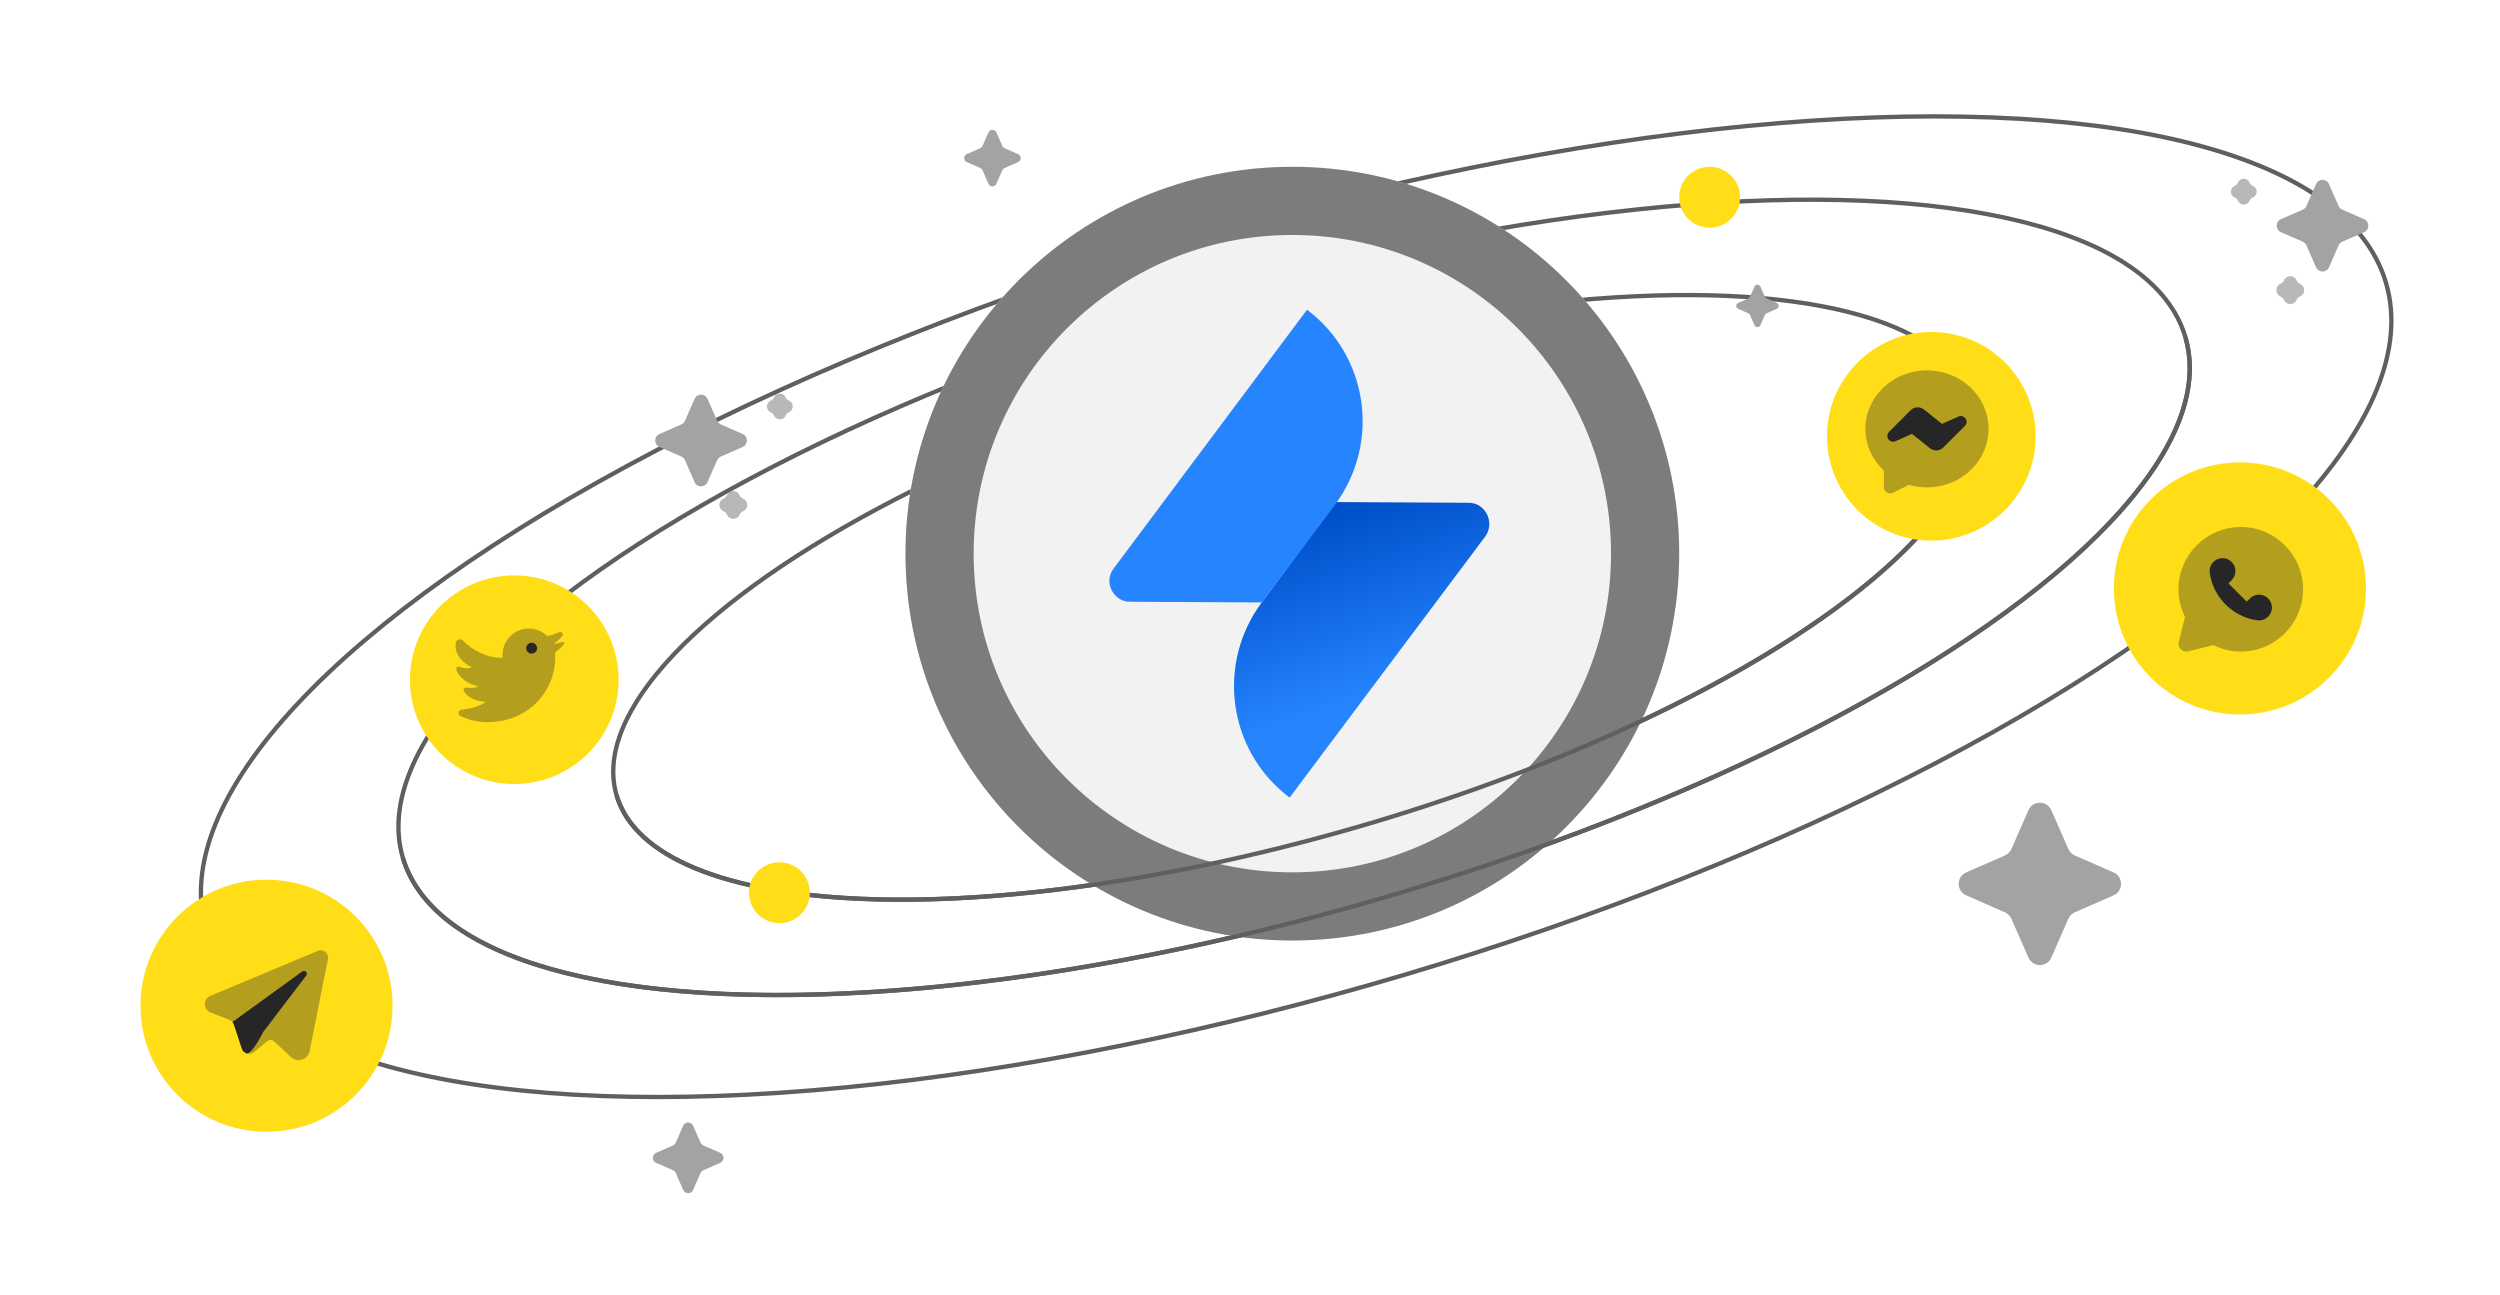 <svg width="110" height="57" viewBox="0 0 110 57" fill="none" xmlns="http://www.w3.org/2000/svg">
<g clip-path="url(#clip0_934_10057)">
<ellipse cx="57.03" cy="26.695" rx="50.026" ry="16.883" transform="rotate(-16.571 57.03 26.695)" stroke="#5F5F5F" stroke-width="0.191"/>
<ellipse cx="56.94" cy="26.284" rx="40.854" ry="13.787" transform="rotate(-16.269 56.94 26.284)" stroke="#5F5F5F" stroke-width="0.191"/>
<ellipse cx="56.94" cy="26.284" rx="31.056" ry="10.481" transform="rotate(-16.269 56.94 26.284)" stroke="#5F5F5F" stroke-width="0.191"/>
<path d="M101.906 8.099C102.015 7.851 102.367 7.851 102.476 8.099L102.898 9.063C102.93 9.134 102.987 9.191 103.058 9.223L104.022 9.645C104.27 9.754 104.27 10.106 104.022 10.215L103.058 10.637C102.987 10.669 102.93 10.726 102.898 10.798L102.476 11.761C102.367 12.009 102.015 12.009 101.906 11.761L101.484 10.798C101.452 10.726 101.395 10.669 101.324 10.637L100.36 10.215C100.112 10.106 100.112 9.754 100.36 9.645L101.324 9.223C101.395 9.191 101.452 9.134 101.484 9.063L101.906 8.099Z" fill="#A3A3A3"/>
<path d="M89.25 35.649C89.442 35.209 90.066 35.209 90.259 35.649L91.007 37.355C91.062 37.482 91.164 37.583 91.29 37.639L92.996 38.386C93.436 38.579 93.436 39.203 92.996 39.396L91.29 40.144C91.164 40.199 91.062 40.3 91.007 40.427L90.259 42.133C90.066 42.573 89.442 42.573 89.25 42.133L88.502 40.427C88.446 40.3 88.345 40.199 88.218 40.144L86.512 39.396C86.073 39.203 86.073 38.579 86.512 38.386L88.218 37.639C88.345 37.583 88.446 37.482 88.502 37.355L89.25 35.649Z" fill="#A3A3A3"/>
<path d="M100.497 12.333C100.602 12.092 100.944 12.092 101.05 12.333V12.333C101.08 12.403 101.136 12.458 101.205 12.489V12.489C101.446 12.594 101.446 12.936 101.205 13.042V13.042C101.136 13.073 101.08 13.128 101.05 13.197V13.197C100.944 13.439 100.602 13.439 100.497 13.197V13.197C100.466 13.128 100.411 13.073 100.341 13.042V13.042C100.1 12.936 100.1 12.594 100.341 12.489V12.489C100.411 12.458 100.466 12.403 100.497 12.333V12.333Z" fill="#B8B8B8"/>
<path d="M98.469 8.034C98.567 7.81 98.884 7.81 98.982 8.034V8.034C99.01 8.098 99.061 8.149 99.126 8.178V8.178C99.349 8.275 99.349 8.592 99.126 8.69V8.69C99.061 8.718 99.01 8.769 98.982 8.834V8.834C98.884 9.057 98.567 9.057 98.469 8.834V8.834C98.441 8.769 98.39 8.718 98.326 8.69V8.69C98.102 8.592 98.102 8.275 98.326 8.178V8.178C98.39 8.149 98.441 8.098 98.469 8.034V8.034Z" fill="#B8B8B8"/>
<path d="M31.132 17.551C31.023 17.303 30.671 17.303 30.562 17.551L30.14 18.514C30.108 18.586 30.051 18.643 29.98 18.674L29.016 19.097C28.768 19.206 28.768 19.558 29.016 19.667L29.98 20.089C30.051 20.12 30.108 20.178 30.14 20.249L30.562 21.213C30.671 21.461 31.023 21.461 31.132 21.213L31.555 20.249C31.586 20.178 31.643 20.12 31.715 20.089L32.678 19.667C32.926 19.558 32.926 19.206 32.678 19.097L31.715 18.674C31.643 18.643 31.586 18.586 31.555 18.514L31.132 17.551Z" fill="#A3A3A3"/>
<path d="M43.843 5.827C43.775 5.674 43.558 5.674 43.491 5.827L43.23 6.421C43.211 6.466 43.176 6.501 43.132 6.52L42.538 6.781C42.385 6.848 42.385 7.065 42.538 7.132L43.132 7.393C43.176 7.412 43.211 7.447 43.23 7.491L43.491 8.085C43.558 8.239 43.775 8.239 43.843 8.085L44.103 7.491C44.122 7.447 44.157 7.412 44.202 7.393L44.796 7.132C44.949 7.065 44.949 6.848 44.796 6.781L44.202 6.52C44.157 6.501 44.122 6.466 44.103 6.421L43.843 5.827Z" fill="#A3A3A3"/>
<path d="M77.46 12.612C77.409 12.497 77.247 12.497 77.196 12.612L77.001 13.057C76.986 13.091 76.96 13.117 76.927 13.131L76.481 13.327C76.366 13.377 76.366 13.54 76.481 13.59L76.927 13.786C76.96 13.8 76.986 13.827 77.001 13.86L77.196 14.305C77.247 14.42 77.409 14.42 77.46 14.305L77.655 13.86C77.67 13.827 77.696 13.8 77.729 13.786L78.175 13.59C78.29 13.54 78.29 13.377 78.175 13.327L77.729 13.131C77.696 13.117 77.67 13.091 77.655 13.057L77.46 12.612Z" fill="#A3A3A3"/>
<path d="M30.499 49.533C30.415 49.342 30.143 49.342 30.059 49.533L29.734 50.276C29.709 50.331 29.665 50.375 29.61 50.4L28.867 50.725C28.676 50.809 28.676 51.081 28.867 51.164L29.61 51.49C29.665 51.514 29.709 51.558 29.734 51.614L30.059 52.356C30.143 52.548 30.415 52.548 30.499 52.356L30.824 51.614C30.848 51.558 30.892 51.514 30.948 51.49L31.69 51.164C31.882 51.081 31.882 50.809 31.69 50.725L30.948 50.4C30.892 50.375 30.848 50.331 30.824 50.276L30.499 49.533Z" fill="#A3A3A3"/>
<path d="M32.541 21.785C32.436 21.544 32.094 21.544 31.988 21.785V21.785C31.958 21.855 31.902 21.91 31.833 21.941V21.941C31.592 22.047 31.592 22.389 31.833 22.494V22.494C31.902 22.525 31.958 22.58 31.988 22.65V22.65C32.094 22.891 32.436 22.891 32.541 22.65V22.65C32.572 22.58 32.627 22.525 32.697 22.494V22.494C32.938 22.389 32.938 22.047 32.697 21.941V21.941C32.627 21.91 32.572 21.855 32.541 21.785V21.785Z" fill="#B8B8B8"/>
<path d="M34.569 17.485C34.471 17.262 34.154 17.262 34.056 17.485V17.485C34.028 17.55 33.977 17.601 33.912 17.629V17.629C33.689 17.727 33.689 18.044 33.912 18.142V18.142C33.977 18.17 34.028 18.221 34.056 18.285V18.285C34.154 18.509 34.471 18.509 34.569 18.285V18.285C34.597 18.221 34.648 18.17 34.712 18.142V18.142C34.936 18.044 34.936 17.727 34.712 17.629V17.629C34.648 17.601 34.597 17.55 34.569 17.485V17.485Z" fill="#B8B8B8"/>
<g filter="url(#filter0_d_934_10057)">
<circle cx="56.863" cy="24.361" r="17.022" fill="#F2F2F2"/>
<circle cx="56.863" cy="24.361" r="15.522" stroke="#7C7C7C" stroke-width="3"/>
</g>
<path d="M58.797 22.091L64.624 22.122C65.359 22.122 65.789 22.981 65.359 23.594L56.743 35.093C54.044 33.069 53.492 29.236 55.516 26.507L58.797 22.091Z" fill="url(#paint0_linear_934_10057)"/>
<path d="M55.516 26.507L49.72 26.477C48.984 26.477 48.555 25.618 48.984 25.035L57.509 13.628C60.208 15.652 60.76 19.485 58.736 22.214L55.516 26.507Z" fill="#2684FF"/>
<path d="M86.752 17.583C88.374 23.14 76.341 31.54 59.876 36.345C43.411 41.15 28.749 40.541 27.127 34.984" stroke="#5F5F5F" stroke-width="0.191"/>
<path d="M96.158 14.838C98.291 22.148 82.462 33.198 60.802 39.519C39.143 45.84 19.855 45.039 17.722 37.729" stroke="#5F5F5F" stroke-width="0.191"/>
<circle cx="34.295" cy="39.279" r="1.339" fill="#FFDE18"/>
<circle cx="75.224" cy="8.678" r="1.339" fill="#FFDE18"/>
<circle cx="98.558" cy="25.891" r="5.546" fill="#FFDE18"/>
<circle cx="11.727" cy="44.252" r="5.546" fill="#FFDE18"/>
<circle cx="22.628" cy="29.907" r="4.59" fill="#FFDE18"/>
<circle cx="84.978" cy="19.197" r="4.59" fill="#FFDE18"/>
<g clip-path="url(#clip1_934_10057)">
<path opacity="0.35" d="M9.268 44.549L10.104 44.877C10.192 44.911 10.261 44.983 10.29 45.074L10.639 46.135C10.713 46.361 10.992 46.442 11.175 46.291L11.779 45.796C11.856 45.733 11.967 45.736 12.04 45.803L12.812 46.516C13.092 46.775 13.548 46.626 13.622 46.252L14.43 42.198C14.48 41.945 14.227 41.738 13.989 41.838L9.26 43.816C8.932 43.953 8.937 44.419 9.268 44.549Z" fill="#262626"/>
<path d="M11.58 45.409L13.474 42.926C13.563 42.81 13.417 42.66 13.298 42.746L10.227 44.968C10.254 45 10.277 45.034 10.29 45.074L10.639 46.135C10.673 46.239 10.751 46.311 10.842 46.345C11.087 46.414 11.58 45.409 11.58 45.409Z" fill="#262626"/>
</g>
<path d="M23.393 28.281C23.261 28.281 23.154 28.388 23.154 28.52C23.154 28.652 23.261 28.759 23.393 28.759C23.525 28.759 23.632 28.652 23.632 28.52C23.632 28.388 23.525 28.281 23.393 28.281Z" fill="#262626"/>
<path opacity="0.35" d="M24.74 27.989C24.815 27.901 24.721 27.771 24.614 27.816C24.436 27.891 24.241 27.957 24.103 27.985C24.096 27.987 24.09 27.989 24.084 27.991C23.874 27.784 23.588 27.656 23.27 27.656C22.631 27.656 22.112 28.175 22.112 28.815C22.112 28.849 22.109 28.911 22.112 28.943C21.388 28.943 20.81 28.626 20.364 28.183C20.251 28.071 20.059 28.147 20.05 28.306C20.048 28.35 20.046 28.393 20.046 28.437C20.046 28.798 20.328 29.152 20.767 29.371C20.687 29.392 20.597 29.407 20.505 29.407C20.42 29.407 20.302 29.372 20.207 29.335C20.131 29.306 20.056 29.375 20.078 29.453C20.192 29.852 20.65 30.121 21.062 30.204C20.966 30.261 20.771 30.267 20.676 30.267C20.648 30.267 20.59 30.262 20.528 30.255C20.427 30.243 20.359 30.357 20.419 30.439C20.621 30.717 21.005 30.872 21.374 30.878C21.124 31.074 20.713 31.183 20.302 31.231C20.158 31.248 20.126 31.446 20.259 31.507C20.635 31.679 21.011 31.776 21.428 31.776C23.341 31.776 24.429 30.318 24.429 28.943C24.429 28.921 24.428 28.875 24.428 28.828C24.428 28.824 24.429 28.819 24.429 28.815C24.429 28.808 24.427 28.801 24.427 28.794C24.426 28.759 24.425 28.726 24.424 28.709C24.569 28.605 24.699 28.483 24.813 28.346C24.853 28.298 24.805 28.228 24.746 28.247C24.618 28.289 24.484 28.318 24.346 28.335C24.468 28.262 24.618 28.132 24.74 27.989Z" fill="#262626"/>
<path opacity="0.35" d="M84.787 16.296C83.291 16.296 82.078 17.449 82.078 18.87C82.078 19.59 82.389 20.24 82.891 20.707V21.436C82.891 21.641 83.107 21.775 83.291 21.683L83.993 21.332C84.245 21.405 84.511 21.444 84.787 21.444C86.284 21.444 87.497 20.292 87.497 18.87C87.497 17.449 86.284 16.296 84.787 16.296Z" fill="#262626"/>
<path d="M84.917 19.722L84.128 19.091L83.403 19.413C83.144 19.527 82.919 19.2 83.119 19L84.066 18.052C84.226 17.893 84.481 17.878 84.658 18.02L85.447 18.651L86.171 18.328C86.43 18.214 86.655 18.542 86.455 18.741L85.508 19.689C85.348 19.849 85.093 19.863 84.917 19.722Z" fill="#262626"/>
<g clip-path="url(#clip2_934_10057)">
<path opacity="0.35" d="M98.595 23.188C97.081 23.188 95.854 24.415 95.854 25.929C95.854 26.365 95.959 26.776 96.14 27.142L95.865 28.243C95.802 28.494 96.029 28.721 96.28 28.659L97.382 28.383C97.748 28.564 98.158 28.669 98.595 28.669C100.108 28.669 101.335 27.442 101.335 25.929C101.335 24.415 100.108 23.188 98.595 23.188Z" fill="#262626"/>
<path d="M99.799 26.33C99.577 26.109 99.218 26.109 98.996 26.33L98.855 26.472L98.052 25.669L98.193 25.527C98.415 25.306 98.415 24.946 98.193 24.724C97.971 24.503 97.612 24.503 97.39 24.724C97.248 24.866 97.198 25.064 97.238 25.246C97.271 25.498 97.404 26.076 97.925 26.598C98.447 27.119 99.025 27.252 99.277 27.285C99.459 27.325 99.657 27.275 99.799 27.133C100.021 26.911 100.021 26.552 99.799 26.33Z" fill="#262626"/>
</g>
</g>
<defs>
<filter id="filter0_d_934_10057" x="35.213" y="2.71" width="43.301" height="43.301" filterUnits="userSpaceOnUse" color-interpolation-filters="sRGB">
<feFlood flood-opacity="0" result="BackgroundImageFix"/>
<feColorMatrix in="SourceAlpha" type="matrix" values="0 0 0 0 0 0 0 0 0 0 0 0 0 0 0 0 0 0 127 0" result="hardAlpha"/>
<feOffset/>
<feGaussianBlur stdDeviation="2.314"/>
<feComposite in2="hardAlpha" operator="out"/>
<feColorMatrix type="matrix" values="0 0 0 0 0 0 0 0 0 0 0 0 0 0 0 0 0 0 0.15 0"/>
<feBlend mode="normal" in2="BackgroundImageFix" result="effect1_dropShadow_934_10057"/>
<feBlend mode="normal" in="SourceGraphic" in2="effect1_dropShadow_934_10057" result="shape"/>
</filter>
<linearGradient id="paint0_linear_934_10057" x1="58.575" y1="22.965" x2="61.03" y2="30.387" gradientUnits="userSpaceOnUse">
<stop stop-color="#0052CC"/>
<stop offset="1" stop-color="#2684FF"/>
</linearGradient>
<clipPath id="clip0_934_10057">
<rect width="110" height="57" fill="white"/>
</clipPath>
<clipPath id="clip1_934_10057">
<rect width="6.503" height="6.503" fill="white" transform="translate(8.475 41)"/>
</clipPath>
<clipPath id="clip2_934_10057">
<rect width="6.577" height="6.577" fill="white" transform="translate(95.306 22.639)"/>
</clipPath>
</defs>
</svg>
